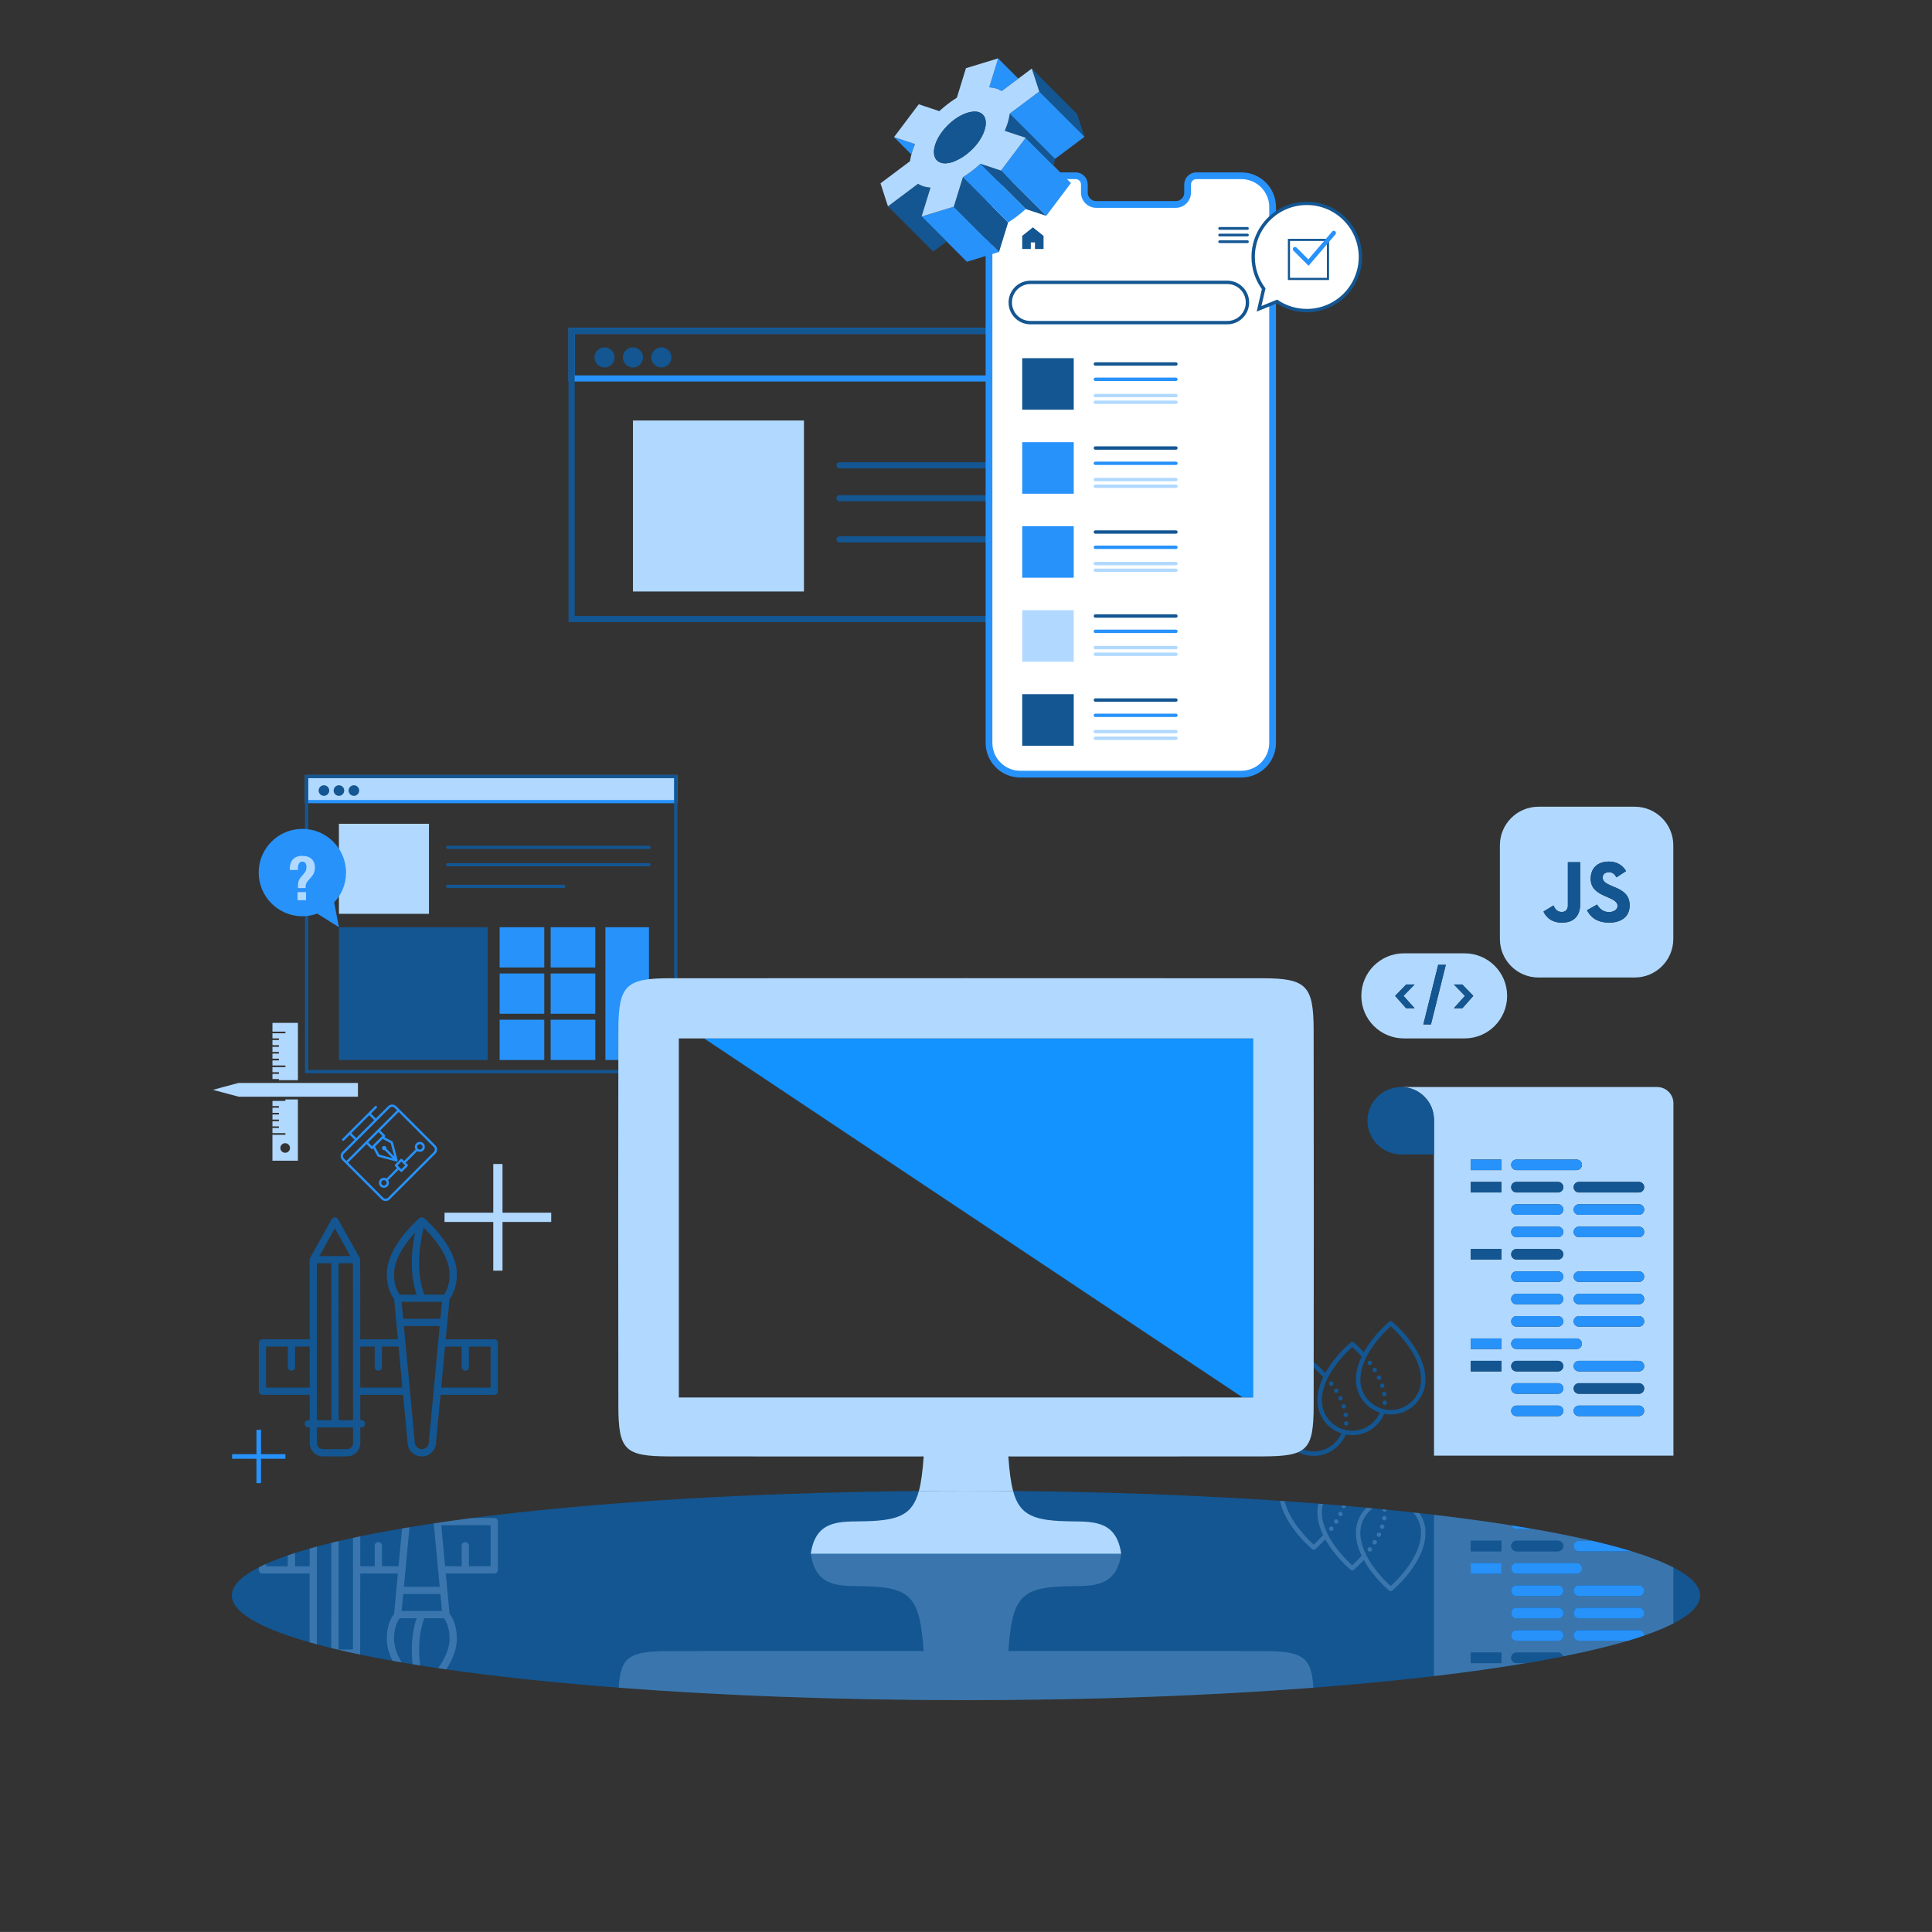 <?xml version="1.0" encoding="utf-8"?>
<!-- Generator: Adobe Illustrator 27.4.1, SVG Export Plug-In . SVG Version: 6.00 Build 0)  -->
<svg version="1.1" id="Work" xmlns="http://www.w3.org/2000/svg" xmlns:xlink="http://www.w3.org/1999/xlink" x="0px" y="0px"
	 viewBox="0 0 150 149.998" style="enable-background:new 0 0 150 149.998;" xml:space="preserve">
<rect x="0" y="0" width="150" height="149.998" fill="#333333" stroke="none"/>
<style type="text/css">
	.st0{fill:#135692;}
	.st1{fill:#B1D9FF;stroke:#2792FA;stroke-width:0.251;stroke-miterlimit:10;}
	.st2{fill:none;stroke:#135692;stroke-width:0.251;stroke-miterlimit:10;}
	.st3{fill:#B1D9FF;}
	.st4{fill:none;stroke:#135692;stroke-width:0.251;stroke-linecap:round;stroke-miterlimit:10;}
	.st5{fill:#2792FA;}
	.st6{fill:none;}
	.st7{fill:#1293FF;}
	.st8{opacity:0.25;}
	.st9{fill:none;stroke:#2792FA;stroke-width:0.476;stroke-miterlimit:10;}
	.st10{fill:none;stroke:#135692;stroke-width:0.476;stroke-miterlimit:10;}
	.st11{fill:none;stroke:#135692;stroke-width:0.476;stroke-linecap:round;stroke-miterlimit:10;}
	.st12{fill:#FFFFFF;stroke:#2792FA;stroke-width:0.524;stroke-miterlimit:10;}
	.st13{fill:none;stroke:#135692;stroke-width:0.21;stroke-linecap:round;stroke-miterlimit:10;}
	.st14{fill:none;stroke:#135692;stroke-width:0.262;stroke-linecap:round;stroke-miterlimit:10;}
	.st15{fill:none;stroke:#2792FA;stroke-width:0.262;stroke-linecap:round;stroke-miterlimit:10;}
	.st16{fill:none;stroke:#B1D9FF;stroke-width:0.262;stroke-linecap:round;stroke-miterlimit:10;}
	.st17{fill:#FFFFFF;stroke:#135692;stroke-width:0.262;stroke-linecap:round;stroke-miterlimit:10;}
	.st18{fill:none;stroke:#135692;stroke-width:0.164;stroke-linecap:round;stroke-miterlimit:10;}
	.st19{fill:none;stroke:#2792FA;stroke-width:0.338;stroke-linecap:round;stroke-miterlimit:10;}
	.st20{opacity:0.25;fill:#B1D9FF;}
</style>
<g>
	<g>
		<path class="st0" d="M104.53,110.347c-0.094-0.009-0.177,0.062-0.184,0.159
			c-0.006,0.094,0.064,0.177,0.159,0.184c0.005,0,0.009,0,0.012,0
			c0.092,0,0.168-0.069,0.172-0.159C104.696,110.434,104.625,110.351,104.53,110.347z
			"/>
	</g>
	<g>
		<path class="st0" d="M104.383,109.353c0.09-0.03,0.138-0.126,0.11-0.216
			c-0.032-0.092-0.129-0.14-0.218-0.11c-0.092,0.03-0.14,0.126-0.11,0.219
			c0.025,0.071,0.092,0.117,0.163,0.117
			C104.346,109.363,104.365,109.36,104.383,109.353z"/>
	</g>
	<g>
		<path class="st0" d="M104.489,110.018c0.007,0,0.016,0,0.023-0.002
			c0.094-0.014,0.161-0.101,0.147-0.195c-0.016-0.094-0.104-0.159-0.198-0.145
			c-0.094,0.014-0.159,0.101-0.145,0.195
			C104.33,109.956,104.403,110.018,104.489,110.018z"/>
	</g>
	<g>
		<path class="st0" d="M104.227,108.491c-0.041-0.085-0.144-0.122-0.23-0.081
			c-0.085,0.044-0.122,0.147-0.081,0.232c0.03,0.06,0.092,0.097,0.157,0.097
			c0.025,0,0.05-0.007,0.076-0.018C104.233,108.68,104.268,108.576,104.227,108.491z"/>
	</g>
	<g>
		<path class="st0" d="M103.891,107.887c-0.05-0.081-0.159-0.106-0.239-0.055
			c-0.08,0.051-0.103,0.159-0.053,0.239h-0.002
			c0.035,0.05,0.09,0.081,0.147,0.081c0.032,0,0.064-0.009,0.092-0.028
			C103.916,108.073,103.942,107.967,103.891,107.887z"/>
	</g>
	<g>
		<path class="st0" d="M103.259,107.287c-0.078,0.055-0.092,0.163-0.034,0.241v-0.002
			c0.032,0.046,0.085,0.069,0.138,0.069c0.034,0,0.071-0.009,0.103-0.034
			c0.076-0.057,0.09-0.166,0.034-0.242
			C103.443,107.243,103.335,107.229,103.259,107.287z"/>
	</g>
	<g>
		<path class="st0" d="M108.083,102.609c-0.064-0.053-0.156-0.053-0.219,0
			c-0.072,0.059-1.233,1.032-1.976,2.379c-0.419-0.454-0.756-0.738-0.794-0.769
			c-0.063-0.053-0.156-0.053-0.219,0c-0.072,0.059-1.232,1.032-1.976,2.379
			c-0.419-0.454-0.756-0.738-0.793-0.769c-0.064-0.053-0.156-0.053-0.219,0
			c-0.106,0.088-2.592,2.169-2.592,4.505c0,1.489,1.212,2.701,2.702,2.701
			c1.119,0,2.076-0.686,2.484-1.658c0.163,0.031,0.332,0.049,0.504,0.049
			c1.119,0,2.076-0.686,2.485-1.658c0.163,0.031,0.332,0.049,0.504,0.049
			c1.489,0,2.701-1.212,2.701-2.702C110.675,104.778,108.189,102.696,108.083,102.609z
			 M101.996,112.689c-1.3,0-2.357-1.057-2.357-2.357c0-1.905,1.878-3.713,2.357-4.144
			c0.145,0.131,0.42,0.391,0.733,0.74c-0.265,0.557-0.445,1.166-0.445,1.794
			c0,1.195,0.782,2.211,1.86,2.565C103.776,112.112,102.954,112.689,101.996,112.689z
			 M104.985,111.08c-1.299,0-2.357-1.057-2.357-2.356c0-1.905,1.878-3.714,2.357-4.143
			c0.145,0.13,0.421,0.39,0.733,0.74c-0.264,0.557-0.445,1.166-0.445,1.794
			c0,1.196,0.782,2.211,1.861,2.566C106.766,110.503,105.943,111.08,104.985,111.08z
			 M107.974,109.471c-1.299,0-2.357-1.057-2.357-2.357
			c0-1.905,1.878-3.714,2.357-4.144c0.479,0.43,2.356,2.236,2.356,4.144
			C110.33,108.413,109.273,109.471,107.974,109.471z"/>
	</g>
	<g>
		<path class="st0" d="M107.217,106.882c-0.002,0-0.002,0-0.002,0
			c-0.041-0.085-0.144-0.122-0.23-0.081c-0.085,0.042-0.122,0.145-0.078,0.232
			h-0.002c0.032,0.06,0.092,0.096,0.157,0.096c0.025,0,0.05-0.007,0.076-0.018
			C107.222,107.07,107.259,106.967,107.217,106.882z"/>
	</g>
	<g>
		<path class="st0" d="M106.245,105.675c-0.076,0.057-0.09,0.165-0.032,0.241
			c0.032,0.046,0.085,0.069,0.136,0.069c0.037,0,0.074-0.012,0.106-0.035
			c0.076-0.057,0.09-0.166,0.032-0.242
			C106.429,105.634,106.321,105.618,106.245,105.675z"/>
	</g>
	<g>
		<path class="st0" d="M106.878,106.277c0.002,0,0.002,0,0.002,0
			c-0.05-0.08-0.159-0.106-0.239-0.055c-0.08,0.051-0.106,0.157-0.055,0.237
			c0.035,0.053,0.09,0.08,0.147,0.08c0.032,0,0.062-0.007,0.092-0.025
			C106.905,106.464,106.928,106.358,106.878,106.277z"/>
	</g>
	<g>
		<path class="st0" d="M107.519,108.737c-0.094-0.007-0.177,0.065-0.184,0.159
			c-0.007,0.094,0.065,0.177,0.159,0.184c0.005,0.002,0.009,0.002,0.014,0.002
			c0.09,0,0.166-0.071,0.172-0.161C107.687,108.827,107.615,108.744,107.519,108.737z"
			/>
	</g>
	<g>
		<path class="st0" d="M107.475,108.409c0.009,0,0.019,0,0.028-0.002
			c0.094-0.014,0.159-0.101,0.145-0.196c-0.016-0.094-0.104-0.159-0.198-0.145
			c-0.094,0.014-0.159,0.101-0.145,0.195
			C107.319,108.347,107.392,108.409,107.475,108.409z"/>
	</g>
	<g>
		<path class="st0" d="M107.372,107.744c0.09-0.03,0.14-0.126,0.11-0.216
			c-0.03-0.092-0.129-0.14-0.218-0.11c-0.092,0.03-0.14,0.126-0.11,0.218
			c0.025,0.071,0.092,0.117,0.163,0.117
			C107.335,107.753,107.353,107.751,107.372,107.744z"/>
	</g>
</g>
<g>
	<g>
		<rect x="23.806" y="60.294" class="st1" width="28.662" height="1.944"/>
		<rect x="23.806" y="60.294" class="st2" width="28.662" height="22.91"/>
		<circle class="st0" cx="25.151" cy="61.378" r="0.411"/>
		<circle class="st0" cx="26.314" cy="61.378" r="0.411"/>
		<circle class="st0" cx="27.477" cy="61.378" r="0.411"/>
		<rect x="26.314" y="63.958" class="st3" width="6.991" height="6.991"/>
		<line class="st4" x1="34.759" y1="65.79" x2="50.386" y2="65.79"/>
		<line class="st4" x1="34.759" y1="67.136" x2="50.386" y2="67.136"/>
		<line class="st4" x1="34.759" y1="68.818" x2="43.769" y2="68.818"/>
	</g>
	<rect x="26.314" y="71.989" class="st0" width="11.556" height="10.309"/>
	<rect x="38.79" y="71.989" class="st5" width="3.467" height="3.127"/>
	<rect x="42.752" y="71.989" class="st5" width="3.467" height="3.127"/>
	<rect x="38.79" y="75.58" class="st5" width="3.467" height="3.127"/>
	<rect x="42.752" y="75.58" class="st5" width="3.467" height="3.127"/>
	<rect x="38.79" y="79.171" class="st5" width="3.467" height="3.127"/>
	<rect x="42.752" y="79.171" class="st5" width="3.467" height="3.127"/>
	<g>
		<path class="st5" d="M25.946,70.062c0.569-0.606,0.92-1.42,0.92-2.317
			c0-1.873-1.518-3.391-3.391-3.391c-1.873,0-3.391,1.518-3.391,3.391
			c0,1.873,1.518,3.391,3.391,3.391c0.406,0,0.794-0.075,1.155-0.206l1.684,1.06
			L25.946,70.062z"/>
		<g>
			<path class="st3" d="M22.5,67.432c0-0.143,0.02-0.275,0.06-0.396
				c0.04-0.121,0.099-0.224,0.177-0.31c0.078-0.086,0.177-0.154,0.296-0.203
				c0.119-0.049,0.257-0.074,0.413-0.074c0.337,0,0.589,0.084,0.756,0.25
				c0.167,0.167,0.25,0.391,0.25,0.671c0,0.134-0.021,0.258-0.064,0.372
				c-0.043,0.115-0.122,0.239-0.236,0.372l-0.191,0.215
				c-0.083,0.092-0.142,0.177-0.179,0.253c-0.037,0.076-0.055,0.175-0.055,0.296
				v0.072h-0.592V68.763c0-0.159,0.022-0.293,0.067-0.403
				c0.045-0.11,0.121-0.225,0.229-0.346l0.181-0.205
				c0.067-0.073,0.114-0.152,0.141-0.236c0.027-0.084,0.041-0.174,0.041-0.27
				c0-0.121-0.027-0.219-0.081-0.293c-0.054-0.075-0.135-0.112-0.243-0.112
				c-0.121,0-0.208,0.049-0.26,0.146c-0.052,0.097-0.079,0.224-0.079,0.379v0.119
				h-0.63V67.432z M23.76,69.894h-0.659v-0.63h0.659V69.894z"/>
		</g>
	</g>
	<rect x="47.003" y="71.989" class="st5" width="3.383" height="10.309"/>
</g>
<ellipse class="st0" cx="75" cy="123.871" rx="57" ry="8.127"/>
<g>
	<g>
		<polygon class="st6" points="52.704,80.623 52.704,108.499 74.267,108.499 75.733,108.499 
			96.48,108.499 54.666,80.623 		"/>
		<polygon class="st7" points="74.267,80.623 54.666,80.623 96.48,108.499 97.296,108.499 
			97.296,80.623 75.733,80.623 		"/>
		<path class="st3" d="M78.659,115.763c-0.184-0.685-0.292-1.559-0.372-2.685
			c6.578,0,13.143,0.006,19.708-0.003c3.5-0.005,3.991-0.471,3.997-3.934
			c0.016-9.719,0.015-19.437-0.001-29.156c-0.006-3.45-0.553-4.03-3.95-4.033
			c-7.436-0.008-38.645-0.008-46.081,0c-3.396,0.004-3.944,0.584-3.95,4.033
			c-0.017,9.719-0.017,19.437-0.001,29.156c0.006,3.463,0.497,3.929,3.997,3.934
			c6.565,0.009,13.13,0.003,19.708,0.003c-0.08,1.125-0.188,2-0.372,2.685
			C72.552,115.752,73.77,115.744,75,115.744S77.448,115.752,78.659,115.763z
			 M52.704,108.499V80.623h1.961h19.601h1.466h21.563v27.876h-0.816H75.733h-1.466
			H52.704z"/>
		<path class="st3" d="M78.659,115.763L78.659,115.763C77.448,115.752,76.23,115.744,75,115.744
			C76.23,115.744,77.448,115.752,78.659,115.763z"/>
		<path class="st3" d="M75,115.744c-1.23,0-2.448,0.008-3.659,0.018l0,0
			C72.552,115.752,73.77,115.744,75,115.744z"/>
		<path class="st3" d="M66.74,118.118c-1.749,0.015-3.435,0.021-3.79,2.516h24.099
			c-0.355-2.494-2.041-2.501-3.79-2.516c-2.939-0.025-4.081-0.415-4.601-2.355
			C77.448,115.752,76.23,115.744,75,115.744s-2.448,0.008-3.659,0.018
			C70.821,117.702,69.679,118.092,66.74,118.118z"/>
	</g>
	<g class="st8">
		<path class="st3" d="M79.34,131.972c-0.335,0.004-0.668,0.008-1.005,0.011
			C78.672,131.98,79.005,131.975,79.34,131.972z"/>
		<path class="st3" d="M60.93,131.748c-0.022-0.001-0.045-0.001-0.067-0.002
			C60.885,131.746,60.908,131.747,60.93,131.748z"/>
		<path class="st3" d="M57.68,131.614c-0.199-0.009-0.393-0.019-0.591-0.029
			C57.287,131.595,57.482,131.605,57.68,131.614z"/>
		<path class="st3" d="M64.939,131.869c-0.314-0.008-0.629-0.015-0.941-0.024
			C64.31,131.854,64.626,131.861,64.939,131.869z"/>
		<path class="st3" d="M71.664,131.983c-0.337-0.003-0.67-0.007-1.005-0.011
			C70.995,131.975,71.328,131.98,71.664,131.983z"/>
		<path class="st3" d="M68.328,131.94c-0.363-0.006-0.724-0.013-1.085-0.02
			C67.604,131.928,67.965,131.934,68.328,131.94z"/>
		<path class="st3" d="M92.911,131.586c-0.198,0.009-0.393,0.019-0.591,0.029
			C92.518,131.605,92.713,131.595,92.911,131.586z"/>
		<polygon class="st3" points="48.038,131.032 48.042,131.032 48.038,131.032 		"/>
		<path class="st3" d="M99.127,131.234c-0.215,0.014-0.432,0.028-0.648,0.042
			C98.695,131.262,98.912,131.248,99.127,131.234z"/>
		<path class="st3" d="M82.757,131.921c-0.361,0.007-0.722,0.014-1.085,0.02
			C82.035,131.934,82.396,131.928,82.757,131.921z"/>
		<path class="st3" d="M89.137,131.745c-0.022,0.001-0.045,0.001-0.067,0.002
			C89.092,131.747,89.115,131.746,89.137,131.745z"/>
		<polygon class="st3" points="101.962,131.032 101.962,131.032 101.958,131.032 		"/>
		<path class="st3" d="M51.521,131.276c-0.216-0.014-0.434-0.027-0.648-0.042
			C51.088,131.248,51.305,131.262,51.521,131.276z"/>
		<path class="st3" d="M96.15,131.417c-0.254,0.015-0.508,0.029-0.765,0.043
			C95.641,131.446,95.895,131.432,96.15,131.417z"/>
		<path class="st3" d="M86.002,131.845c-0.312,0.009-0.627,0.016-0.941,0.024
			C85.374,131.861,85.69,131.854,86.002,131.845z"/>
		<path class="st3" d="M54.615,131.46c-0.256-0.014-0.51-0.029-0.765-0.043
			C54.105,131.432,54.359,131.446,54.615,131.46z"/>
		<path class="st3" d="M97.995,128.191c-6.565-0.009-13.13-0.003-19.708-0.003
			c0.307-4.312,0.995-5.005,4.973-5.04c1.749-0.015,3.435-0.021,3.79-2.516
			H62.95c0.355,2.494,2.041,2.501,3.79,2.516
			c3.977,0.034,4.666,0.727,4.973,5.04c-6.578,0-13.143-0.006-19.708,0.003
			c-3.087,0.004-3.83,0.378-3.967,2.841c0.001,0,0.003,0,0.004,0
			c0.927,0.071,1.874,0.138,2.831,0.202c0.215,0.014,0.432,0.028,0.648,0.042
			c0.768,0.05,1.544,0.097,2.329,0.142c0.254,0.015,0.508,0.029,0.765,0.043
			c0.816,0.045,1.641,0.086,2.474,0.126c0.198,0.009,0.393,0.019,0.591,0.029
			c1.049,0.048,2.109,0.092,3.183,0.131c0.022,0.001,0.045,0.001,0.067,0.002
			c1.011,0.037,2.036,0.069,3.068,0.097c0.312,0.009,0.627,0.016,0.941,0.024
			c0.763,0.019,1.531,0.037,2.304,0.052c0.361,0.007,0.722,0.014,1.085,0.02
			c0.772,0.013,1.55,0.023,2.332,0.031c0.335,0.004,0.668,0.008,1.005,0.011
			c1.104,0.009,2.215,0.015,3.336,0.015s2.231-0.006,3.336-0.015
			c0.337-0.003,0.67-0.007,1.005-0.011c0.781-0.008,1.559-0.019,2.332-0.031
			c0.363-0.006,0.724-0.013,1.085-0.02c0.773-0.015,1.541-0.032,2.304-0.052
			c0.314-0.008,0.629-0.015,0.941-0.024c1.032-0.029,2.057-0.061,3.068-0.097
			c0.022-0.001,0.045-0.001,0.067-0.002c1.074-0.039,2.134-0.083,3.183-0.131
			c0.199-0.009,0.393-0.019,0.591-0.029c0.833-0.039,1.659-0.081,2.474-0.126
			c0.256-0.014,0.51-0.029,0.765-0.043c0.785-0.045,1.561-0.092,2.329-0.142
			c0.216-0.014,0.434-0.027,0.648-0.042c0.957-0.064,1.904-0.131,2.831-0.202
			c0.001-0,0.003-0,0.004-0
			C101.826,128.569,101.082,128.195,97.995,128.191z"/>
	</g>
</g>
<polygon class="st3" points="39.014,90.373 38.297,90.373 38.297,94.155 34.514,94.155 
	34.514,94.872 38.297,94.872 38.297,98.655 39.014,98.655 39.014,94.872 
	42.796,94.872 42.796,94.155 39.014,94.155 "/>
<polygon class="st5" points="20.269,111.009 19.91,111.009 19.91,112.9 18.019,112.9 
	18.019,113.259 19.91,113.259 19.91,115.15 20.269,115.15 20.269,113.259 
	22.16,113.259 22.16,112.9 20.269,112.9 "/>
<g>
	<polygon class="st3" points="17.368,84.388 16.53,84.613 17.368,84.837 18.525,85.147 
		27.79,85.148 27.79,84.791 27.79,84.435 27.79,84.078 18.525,84.079 	"/>
	<path class="st3" d="M22.16,85.478h-1.006l0,0.397l0.503,0l-0,0.128
		l-0.503,0l0,0.397l0.503-0.001v0.129l-0.503-0v0.397h0.504
		l-0,0.128l-0.504-0l0,0.397l0.503,0l0,0.128h-0.504v0.397
		l1.006-0.001l0,0.128l-1.007,0l0,2.013l1.006,0.001l0.971-0
		l-0-4.757l-0.971,0V85.478z M22.516,89.129
		c0,0.201-0.158,0.364-0.356,0.373c-0.225,0.002-0.392-0.166-0.392-0.372
		c-0-0.207,0.168-0.374,0.374-0.374
		C22.358,88.766,22.517,88.929,22.516,89.129z"/>
	<polygon class="st3" points="21.657,83.865 23.132,83.865 23.131,79.418 22.16,79.418 
		21.153,79.418 21.153,80.096 22.16,80.096 22.16,80.225 21.153,80.225 
		21.153,80.622 21.657,80.622 21.656,80.75 21.153,80.75 21.154,81.147 
		21.657,81.147 21.656,81.275 21.153,81.275 21.154,81.672 21.656,81.672 
		21.657,81.801 21.153,81.801 21.153,82.198 21.656,82.197 21.656,82.326 
		21.153,82.326 21.154,82.723 22.16,82.723 22.16,82.851 21.153,82.851 
		21.153,83.249 21.656,83.248 21.657,83.377 21.153,83.376 21.154,83.774 
		21.657,83.774 	"/>
</g>
<g>
	<path class="st0" d="M38.374,103.983h-3.766l0.292-3.119
		c0.367-0.486,0.568-1.142,0.568-1.945c0-2.176-2.433-4.252-2.537-4.34
		c-0.105-0.088-0.258-0.088-0.363,0c-0.104,0.088-2.537,2.163-2.537,4.34
		c0,0.798,0.201,1.449,0.567,1.932l0.294,3.132h-2.923l-0.005-6.185
		c0-0.048-0.012-0.096-0.036-0.137l-1.684-3.003
		c-0.05-0.089-0.144-0.144-0.245-0.144h-0c-0.102,0-0.195,0.055-0.245,0.144
		l-1.68,3.005c-0.023,0.042-0.036,0.089-0.036,0.137l0.005,6.183h-3.666
		c-0.155,0-0.281,0.126-0.281,0.281v3.75c0,0.155,0.126,0.281,0.281,0.281h3.669
		l0.001,1.968h-0.109c-0.155,0-0.281,0.126-0.281,0.281
		c0,0.155,0.126,0.281,0.281,0.281h0.109l0.001,1.22
		c0.001,0.568,0.463,1.03,1.031,1.03c0,0,0,0,0,0l1.864-0.001
		c0.275-0,0.534-0.108,0.729-0.302c0.195-0.195,0.302-0.454,0.302-0.73
		l-0.001-1.217h0.09c0.155,0,0.281-0.126,0.281-0.281
		c0-0.156-0.126-0.281-0.281-0.281h-0.09l-0.002-1.968h3.325l0.354,3.779
		c0.054,0.571,0.526,1.001,1.1,1.001s1.046-0.431,1.1-1.001l0.354-3.779
		h4.17c0.155,0,0.281-0.126,0.281-0.281v-3.75
		C38.655,104.11,38.529,103.983,38.374,103.983z M20.657,107.733v-3.187h1.687v1.594
		c0,0.155,0.126,0.281,0.281,0.281c0.155,0,0.281-0.126,0.281-0.281v-1.594h1.136
		l0.002,3.187H20.657z M27.41,110.263h-1.119l-0.008-12.181h1.118L27.41,110.263z
		 M25.999,95.371l1.204,2.148h-2.405L25.999,95.371z M24.6,98.082h1.121
		l0.008,12.181h-1.12L24.6,98.082z M27.274,112.375
		c-0.089,0.089-0.206,0.137-0.331,0.137l-1.864,0.001c0,0,0,0-0,0
		c-0.258,0-0.469-0.21-0.469-0.468l-0.001-1.219h2.801l0.001,1.218
		C27.411,112.168,27.363,112.286,27.274,112.375z M32.896,95.315
		c0.643,0.627,2.009,2.133,2.009,3.605c0,0.736-0.177,1.243-0.44,1.594h-1.522
		C32.207,98.574,32.657,96.255,32.896,95.315z M30.593,98.92
		c0-1.223,0.944-2.469,1.632-3.216c-0.239,1.139-0.471,3.065,0.122,4.81h-1.312
		C30.772,100.164,30.593,99.657,30.593,98.92z M27.97,107.733l-0.002-3.187h1.125
		v1.594c0,0.155,0.126,0.281,0.281,0.281c0.155,0,0.281-0.126,0.281-0.281v-1.594
		h1.288l0.299,3.187H27.97z M33.289,112.021
		c-0.026,0.281-0.258,0.492-0.54,0.492c-0.282,0-0.514-0.211-0.54-0.491
		l-0.85-9.07h2.78L33.289,112.021z M34.193,102.389h-2.886l-0.123-1.313h3.132
		L34.193,102.389z M38.093,107.733h-3.837l0.299-3.187h1.288v1.594
		c0,0.155,0.126,0.281,0.281,0.281s0.281-0.126,0.281-0.281v-1.594h1.687V107.733z
		"/>
</g>
<g class="st8">
	<polygon class="st3" points="22.344,120.757 22.344,120.757 22.345,120.756 	"/>
	<polygon class="st3" points="22.906,120.573 22.904,120.574 22.906,120.573 	"/>
	<path class="st3" d="M20.657,121.605v-0.19c-0.202,0.091-0.383,0.183-0.562,0.275v0.197
		c0,0.155,0.126,0.281,0.281,0.281h3.666l-0.004,5.343
		c0.185,0.052,0.37,0.105,0.562,0.157l0.006-7.593
		c-0.192,0.052-0.378,0.104-0.563,0.157l-0.001,1.375H22.906v-1.032
		c-0.001,0-0.001,0-0.002,0.001c-0.19,0.061-0.381,0.121-0.56,0.183
		c-0,0-0,0-0.001,0v0.849H20.657z"/>
	<polygon class="st3" points="27.407,119.4 27.407,119.4 27.408,119.4 	"/>
	<polygon class="st3" points="25.72,127.953 25.723,127.954 25.72,127.953 	"/>
	<path class="st3" d="M35.077,118.073c0.524-0.073,1.051-0.146,1.595-0.217
		C36.128,117.926,35.598,117.999,35.077,118.073z"/>
	<polygon class="st3" points="33.678,118.277 33.678,118.277 33.679,118.276 	"/>
	<polygon class="st3" points="30.477,128.942 30.479,128.943 30.477,128.942 	"/>
	<path class="st3" d="M34.023,129.517c0.209,0.031,0.409,0.063,0.622,0.093l0,0
		C34.432,129.579,34.231,129.548,34.023,129.517L34.023,129.517z"/>
	<path class="st3" d="M27.013,128.254c-0.097-0.022-0.196-0.043-0.292-0.065
		C26.817,128.211,26.916,128.233,27.013,128.254z"/>
	<polygon class="st3" points="27.936,128.455 27.936,128.455 27.935,128.455 	"/>
	<path class="st3" d="M31.793,118.574c-0.191,0.032-0.386,0.062-0.574,0.094l0,0
		C31.406,118.636,31.602,118.605,31.793,118.574L31.793,118.574z"/>
	<path class="st3" d="M34.9,125.286l-0.292-3.119h3.766c0.155,0,0.281-0.126,0.281-0.281
		v-3.75c0-0.155-0.126-0.281-0.281-0.281h-1.701
		c-0,0-0.001,0-0.001,0c-0.544,0.07-1.071,0.143-1.595,0.217
		c-0.473,0.067-0.939,0.135-1.398,0.204c-0,0-0.001,0-0.001,0
		l0.461,4.923h-2.78l0.434-4.625c-0.191,0.032-0.386,0.062-0.574,0.094
		l-0.275,2.937h-1.288v-1.594c0-0.155-0.126-0.281-0.281-0.281
		s-0.281,0.126-0.281,0.281v1.594h-1.125l0.002-2.325
		c-0.191,0.04-0.376,0.08-0.562,0.12c-0,0-0,0-0.001,0
		l-0.006,8.669h-1.118l0.006-8.42c-0.195,0.046-0.374,0.092-0.563,0.139
		l-0.006,8.166c0.001,0,0.002,0,0.003,0.001
		c0.324,0.079,0.658,0.158,0.998,0.236c0.096,0.022,0.195,0.043,0.292,0.065
		c0.302,0.067,0.605,0.135,0.922,0.201c0,0,0.001,0,0.001,0
		c0.013-0.033,0.027-0.067,0.027-0.103l0.005-6.185h2.923l-0.294,3.132
		c-0.366,0.483-0.567,1.133-0.567,1.932c0,0.591,0.182,1.173,0.446,1.712
		c0.001,0,0.002,0,0.002,0c0.234,0.042,0.464,0.084,0.703,0.125
		c-0.337-0.571-0.59-1.207-0.59-1.837c0-0.737,0.178-1.244,0.442-1.594h1.313
		c-0.412,1.213-0.423,2.508-0.313,3.571c0.194,0.032,0.382,0.064,0.579,0.095
		c-0.127-1.082-0.133-2.448,0.33-3.666h1.522
		c0.263,0.351,0.44,0.858,0.44,1.594c0,0.803-0.409,1.611-0.883,2.286
		c0.209,0.031,0.409,0.063,0.622,0.093c0.455-0.705,0.824-1.533,0.824-2.379
		C35.468,126.428,35.267,125.772,34.9,125.286z M31.183,125.075l0.123-1.313h2.886
		l0.123,1.313H31.183z M34.256,118.418h3.837v3.187h-1.687v-1.594
		c0-0.155-0.126-0.281-0.281-0.281s-0.281,0.126-0.281,0.281v1.594h-1.288
		L34.256,118.418z"/>
</g>
<g>
	<g>
		<g>
			<rect x="44.379" y="25.691" class="st9" width="54.427" height="3.692"/>
			<rect x="44.379" y="25.691" class="st10" width="54.427" height="22.369"/>
			<circle class="st0" cx="46.934" cy="27.75" r="0.781"/>
			<circle class="st0" cx="49.142" cy="27.75" r="0.781"/>
			<circle class="st0" cx="51.35" cy="27.75" r="0.781"/>
			<rect x="49.142" y="32.648" class="st3" width="13.276" height="13.276"/>
			<line class="st11" x1="65.179" y1="36.127" x2="94.854" y2="36.127"/>
			<line class="st11" x1="65.179" y1="38.683" x2="94.854" y2="38.683"/>
			<line class="st11" x1="65.179" y1="41.877" x2="82.289" y2="41.877"/>
		</g>
		<g>
			<path class="st12" d="M96.377,13.646h-3.498c-0.372,0-0.674,0.302-0.674,0.674v0.639
				c0,0.505-0.409,0.914-0.914,0.914h-6.187c-0.505,0-0.914-0.409-0.914-0.914V14.32
				c0-0.372-0.302-0.674-0.674-0.674h-4.301c-1.342,0-2.429,1.088-2.429,2.429
				v41.6c0,1.342,1.088,2.429,2.429,2.429h17.161
				c1.342,0,2.429-1.088,2.429-2.429V16.076
				C98.806,14.734,97.718,13.646,96.377,13.646z"/>
			<polygon class="st0" points="80.192,17.651 79.364,18.313 79.364,19.331 80.032,19.331 
				80.032,18.822 80.354,18.822 80.354,19.331 81.021,19.331 81.021,18.313 			"/>
			<line class="st13" x1="94.693" y1="17.734" x2="96.851" y2="17.734"/>
			<line class="st13" x1="94.693" y1="18.249" x2="96.851" y2="18.249"/>
			<line class="st13" x1="94.693" y1="18.765" x2="96.851" y2="18.765"/>
			<path class="st14" d="M95.287,25.05H80.001c-0.864,0-1.564-0.7-1.564-1.564l0,0
				c0-0.864,0.7-1.564,1.564-1.564h15.287c0.864,0,1.564,0.7,1.564,1.564l0,0
				C96.851,24.35,96.151,25.05,95.287,25.05z"/>
			<rect x="79.364" y="27.809" class="st0" width="4.001" height="4.001"/>
			<line class="st14" x1="85.045" y1="28.261" x2="91.297" y2="28.261"/>
			<line class="st15" x1="85.045" y1="29.449" x2="91.297" y2="29.449"/>
			<line class="st16" x1="85.045" y1="30.711" x2="91.297" y2="30.711"/>
			<line class="st16" x1="85.045" y1="31.229" x2="91.297" y2="31.229"/>
			<rect x="79.364" y="34.331" class="st5" width="4.001" height="4.001"/>
			<line class="st14" x1="85.045" y1="34.784" x2="91.297" y2="34.784"/>
			<line class="st15" x1="85.045" y1="35.971" x2="91.297" y2="35.971"/>
			<line class="st16" x1="85.045" y1="37.234" x2="91.297" y2="37.234"/>
			<line class="st16" x1="85.045" y1="37.752" x2="91.297" y2="37.752"/>
			<rect x="79.364" y="40.853" class="st5" width="4.001" height="4.001"/>
			<line class="st14" x1="85.045" y1="41.306" x2="91.297" y2="41.306"/>
			<line class="st15" x1="85.045" y1="42.493" x2="91.297" y2="42.493"/>
			<line class="st16" x1="85.045" y1="43.756" x2="91.297" y2="43.756"/>
			<line class="st16" x1="85.045" y1="44.274" x2="91.297" y2="44.274"/>
			<rect x="79.364" y="47.376" class="st3" width="4.001" height="4.001"/>
			<line class="st14" x1="85.045" y1="47.829" x2="91.297" y2="47.829"/>
			<line class="st15" x1="85.045" y1="49.016" x2="91.297" y2="49.016"/>
			<line class="st16" x1="85.045" y1="50.278" x2="91.297" y2="50.278"/>
			<line class="st16" x1="85.045" y1="50.796" x2="91.297" y2="50.796"/>
			<rect x="79.364" y="53.898" class="st0" width="4.001" height="4.001"/>
			<line class="st14" x1="85.045" y1="54.351" x2="91.297" y2="54.351"/>
			<line class="st15" x1="85.045" y1="55.538" x2="91.297" y2="55.538"/>
			<line class="st16" x1="85.045" y1="56.801" x2="91.297" y2="56.801"/>
			<line class="st16" x1="85.045" y1="57.319" x2="91.297" y2="57.319"/>
			<path class="st17" d="M101.459,15.788c-2.299,0-4.163,1.864-4.163,4.163
				c0,0.925,0.305,1.777,0.816,2.468l-0.36,1.559l1.39-0.568
				c0.662,0.444,1.459,0.704,2.317,0.704c2.299,0,4.163-1.864,4.163-4.163
				C105.621,17.652,103.758,15.788,101.459,15.788z"/>
			<rect x="100.073" y="18.625" class="st18" width="3.031" height="3.031"/>
			<polyline class="st19" points="103.556,18.088 101.589,20.388 100.541,19.34 			"/>
		</g>
	</g>
	<g>
		<path class="st5" d="M71.041,11.184l-1.629-0.54l1.349,1.35
			c0.05-0.194,0.11-0.391,0.193-0.594L71.041,11.184z"/>
		<path class="st5" d="M76.975,6.8c0.256,0.029,0.47,0.094,0.665,0.202l0.131,0.072
			l1.293-0.969l-1.571-1.571l-0.693,2.247L76.975,6.8z"/>
		<polygon class="st5" points="77.717,13.246 81.23,16.759 83.147,14.212 81.799,12.863 
			79.634,10.698 		"/>
		<path class="st0" d="M78.36,9.031c-0.049,0.291-0.14,0.599-0.267,0.913l-0.086,0.215
			l0.078,0.026l1.549,0.514l2.164,2.165c0.028-0.107,0.057-0.215,0.075-0.319
			l0.036-0.206l-3.431-3.431L78.396,8.825L78.36,9.031z"/>
		<polygon class="st5" points="72.75,16.445 71.554,16.81 72.228,17.483 73.497,18.752 
			75.067,20.323 76.263,19.958 77.565,19.561 74.091,16.087 74.052,16.048 		"/>
		<polygon class="st0" points="80.687,7.108 82.931,9.353 84.2,10.622 83.62,8.837 
			80.107,5.324 		"/>
		<polygon class="st5" points="80.334,7.373 78.396,8.825 78.479,8.907 81.91,12.338 
			84.2,10.622 82.931,9.353 80.687,7.108 		"/>
		<path class="st0" d="M72.073,14.543c-0.255-0.028-0.47-0.094-0.666-0.201l-0.132-0.072
			l-2.334,1.75l3.513,3.513l1.042-0.782l-1.269-1.269l-0.674-0.674l0.692-2.246
			L72.073,14.543z"/>
		<polygon class="st0" points="76.121,12.716 79.634,16.23 81.23,16.759 77.717,13.246 		"/>
		<polygon class="st0" points="74.477,14.672 74.052,16.048 74.091,16.087 77.565,19.561 
			78.272,17.27 74.759,13.756 		"/>
		<path class="st5" d="M75.91,12.901c-0.3,0.263-0.615,0.503-0.934,0.714l-0.217,0.142
			l3.514,3.513l0.217-0.142c0.319-0.21,0.633-0.45,0.934-0.713l0.211-0.184
			l-3.513-3.514L75.91,12.901z"/>
		<path class="st3" d="M79.065,6.104l-1.293,0.969l-0.131-0.072
			c-0.195-0.108-0.41-0.173-0.665-0.202l-0.174-0.02l0.693-2.247l-1.196,0.365
			l-1.303,0.397l-0.706,2.29l-0.218,0.144c-0.318,0.209-0.633,0.449-0.932,0.713
			L72.926,8.628l-1.595-0.531l-1.918,2.547l1.629,0.54l-0.087,0.215
			c-0.082,0.203-0.142,0.4-0.193,0.594c-0.028,0.108-0.057,0.215-0.075,0.32
			l-0.036,0.205l-2.29,1.716l0.58,1.785l2.334-1.75l0.132,0.072
			c0.197,0.107,0.411,0.173,0.666,0.201l0.173,0.021l-0.692,2.246l1.196-0.365
			l1.302-0.397l0.425-1.376l0.282-0.916l0.217-0.142
			c0.319-0.211,0.634-0.45,0.934-0.714l0.211-0.185l1.596,0.53l1.918-2.548
			l-1.549-0.514l-0.078-0.026l0.086-0.215c0.127-0.313,0.218-0.621,0.267-0.913
			l0.036-0.206l1.937-1.452l0.354-0.265L80.107,5.324L79.065,6.104z M74.186,12.484
			c-0.084,0.035-0.17,0.08-0.252,0.105c-0.327,0.1-0.635,0.127-0.884,0.045
			c-0.757-0.249-0.712-1.329,0.102-2.414c0.545-0.725,1.295-1.262,1.96-1.466
			c0.327-0.1,0.635-0.127,0.884-0.045c0.758,0.25,0.712,1.328-0.102,2.413
			c-0.179,0.238-0.384,0.447-0.597,0.639
			C74.942,12.083,74.56,12.328,74.186,12.484z"/>
		<path class="st0" d="M75.997,8.71c-0.249-0.082-0.557-0.055-0.884,0.045
			c-0.665,0.204-1.415,0.741-1.96,1.466c-0.814,1.085-0.859,2.164-0.102,2.414
			c0.249,0.082,0.558,0.055,0.884-0.045c0.082-0.025,0.168-0.07,0.252-0.105
			c0.374-0.156,0.756-0.401,1.111-0.722c0.213-0.192,0.418-0.401,0.597-0.639
			C76.709,10.038,76.755,8.96,75.997,8.71z"/>
	</g>
</g>
<g>
	<path class="st3" d="M113.71,74.016h-4.714c-1.824,0-3.303,1.479-3.303,3.303
		c0,1.824,1.479,3.303,3.303,3.303h4.714c1.824,0,3.303-1.479,3.303-3.303
		C117.014,75.495,115.535,74.016,113.71,74.016z M109.83,78.277h-0.663l-0.849-0.957
		l0.862-0.886h0.65l-0.862,0.886L109.83,78.277z M111.098,79.537h-0.591
		l1.154-4.63h0.591L111.098,79.537z M113.54,78.277h-0.663l0.862-0.957
		l-0.862-0.886h0.65l0.862,0.886L113.54,78.277z"/>
	<polygon class="st0" points="109.18,76.433 108.318,77.319 109.167,78.277 109.83,78.277 
		108.968,77.319 109.83,76.433 	"/>
	<polygon class="st0" points="112.877,76.433 113.739,77.319 112.877,78.277 113.54,78.277 
		114.389,77.319 113.527,76.433 	"/>
	<polygon class="st0" points="110.507,79.537 111.098,79.537 112.252,74.908 111.661,74.908 	"/>
</g>
<g>
	<path class="st3" d="M126.92,62.634h-7.474c-1.654,0-2.995,1.341-2.995,2.995v7.269
		c0,1.654,1.341,2.995,2.995,2.995h7.474c1.654,0,2.995-1.341,2.995-2.995v-7.269
		C129.915,63.975,128.574,62.634,126.92,62.634z M122.685,70.214
		c0,0.668-0.299,1.423-1.42,1.423c-1.12,0-1.427-0.866-1.427-0.866l0.775-0.472
		c0.17,0.381,0.342,0.502,0.649,0.502c0.491,0,0.466-0.494,0.466-0.494v-3.366
		h0.957V70.214z M125,71.637c-1.092,0-1.52-0.478-1.788-0.966l0.78-0.442
		c0.338,0.569,0.766,0.582,0.955,0.582s0.638-0.096,0.638-0.482
		c0-0.798-2.086-0.602-2.086-2.106c0-0.735,0.45-1.331,1.422-1.331
		c0.972,0,1.325,0.741,1.325,0.741l-0.744,0.484
		c-0.145-0.254-0.315-0.397-0.562-0.397c-0.161,0-0.507,0.035-0.507,0.412
		c0,0.852,2.093,0.55,2.093,2.16C126.527,71.674,125,71.637,125,71.637z"/>
	<path class="st0" d="M121.728,70.307c0,0,0.025,0.494-0.466,0.494
		c-0.307,0-0.479-0.121-0.649-0.502l-0.775,0.472c0,0,0.307,0.866,1.427,0.866
		c1.12,0,1.42-0.755,1.42-1.423v-3.274h-0.957V70.307z"/>
	<path class="st0" d="M124.434,68.132c0-0.377,0.346-0.412,0.507-0.412
		c0.246,0,0.416,0.143,0.562,0.397l0.744-0.484c0,0-0.352-0.741-1.325-0.741
		c-0.972,0-1.422,0.596-1.422,1.331c0,1.504,2.086,1.308,2.086,2.106
		c0,0.386-0.449,0.482-0.638,0.482s-0.616-0.012-0.955-0.582l-0.78,0.442
		c0.268,0.488,0.695,0.966,1.788,0.966c0,0,1.527,0.036,1.527-1.346
		C126.527,68.682,124.434,68.984,124.434,68.132z"/>
</g>
<g>
	<path class="st3" d="M128.662,84.397h-10.165h-7.161h-2.55
		c1.408,0,2.55,1.142,2.55,2.55v2.679v23.391h18.588v-27.359
		C129.923,84.962,129.359,84.397,128.662,84.397z M117.738,90.025h4.672
		c0.227,0,0.411,0.184,0.411,0.411c0,0.227-0.184,0.411-0.411,0.411h-4.672
		c-0.227,0-0.411-0.184-0.411-0.411C117.327,90.208,117.511,90.025,117.738,90.025z
		 M117.738,91.761h3.227c0.227,0,0.411,0.184,0.411,0.411
		c0,0.227-0.184,0.41-0.41,0.41h-3.228c-0.227,0-0.41-0.184-0.41-0.41
		C117.327,91.945,117.511,91.761,117.738,91.761z M117.738,93.498h3.227
		c0.227,0,0.411,0.184,0.411,0.411c0,0.227-0.184,0.41-0.41,0.41h-3.228
		c-0.227,0-0.41-0.184-0.41-0.41C117.327,93.682,117.511,93.498,117.738,93.498z
		 M117.738,95.235h3.227c0.227,0,0.411,0.184,0.411,0.411
		c0,0.227-0.184,0.41-0.41,0.41h-3.228c-0.227,0-0.41-0.184-0.41-0.41
		C117.327,95.419,117.511,95.235,117.738,95.235z M117.738,96.971h3.227
		c0.227,0,0.411,0.184,0.411,0.411c0,0.227-0.184,0.41-0.41,0.41h-3.228
		c-0.227,0-0.41-0.184-0.41-0.41C117.327,97.155,117.511,96.971,117.738,96.971z
		 M117.738,98.708h3.227c0.227,0,0.411,0.184,0.411,0.411
		c0,0.227-0.184,0.41-0.41,0.41h-3.228c-0.227,0-0.41-0.184-0.41-0.41
		C117.327,98.892,117.511,98.708,117.738,98.708z M117.738,100.444h3.227
		c0.227,0,0.411,0.184,0.411,0.411c0,0.227-0.184,0.41-0.41,0.41h-3.228
		c-0.227,0-0.41-0.184-0.41-0.41C117.327,100.628,117.511,100.444,117.738,100.444z
		 M117.738,102.181h3.227c0.227,0,0.411,0.184,0.411,0.411
		c0,0.227-0.184,0.41-0.41,0.41h-3.228c-0.227,0-0.41-0.184-0.41-0.41
		C117.327,102.365,117.511,102.181,117.738,102.181z M117.738,103.918h4.671
		c0.227,0,0.411,0.184,0.411,0.411c0,0.227-0.184,0.41-0.41,0.41h-4.672
		c-0.227,0-0.41-0.184-0.41-0.41C117.327,104.102,117.511,103.918,117.738,103.918z
		 M116.569,106.476h-2.383v-0.821h2.383V106.476z M116.569,104.739h-2.383v-0.821h2.383
		V104.739z M116.569,97.792h-2.383V96.971h2.383V97.792z M116.569,92.583h-2.383v-0.821
		h2.383V92.583z M116.569,90.846h-2.383v-0.821h2.383V90.846z M120.966,109.949h-3.228
		c-0.227,0-0.41-0.184-0.41-0.41c0-0.227,0.184-0.411,0.411-0.411h3.227
		c0.227,0,0.411,0.184,0.411,0.411C121.376,109.765,121.192,109.949,120.966,109.949z
		 M120.966,108.212h-3.228c-0.227,0-0.41-0.184-0.41-0.41
		c0-0.227,0.184-0.411,0.411-0.411h3.227c0.227,0,0.411,0.184,0.411,0.411
		C121.376,108.029,121.192,108.212,120.966,108.212z M120.966,106.476h-3.228
		c-0.227,0-0.41-0.184-0.41-0.41c0-0.227,0.184-0.411,0.411-0.411h3.227
		c0.227,0,0.411,0.184,0.411,0.411C121.376,106.292,121.192,106.476,120.966,106.476z
		 M127.246,109.949h-4.66c-0.227,0-0.41-0.184-0.41-0.41
		c0-0.227,0.184-0.411,0.411-0.411h4.659c0.227,0,0.411,0.184,0.411,0.411
		C127.656,109.765,127.472,109.949,127.246,109.949z M127.246,108.212h-4.66
		c-0.227,0-0.41-0.184-0.41-0.41c0-0.227,0.184-0.411,0.411-0.411h4.659
		c0.227,0,0.411,0.184,0.411,0.411C127.656,108.029,127.472,108.212,127.246,108.212z
		 M127.246,106.476h-4.66c-0.227,0-0.41-0.184-0.41-0.41
		c0-0.227,0.184-0.411,0.411-0.411h4.659c0.227,0,0.411,0.184,0.411,0.411
		C127.656,106.292,127.472,106.476,127.246,106.476z M127.246,103.002h-4.66
		c-0.227,0-0.41-0.184-0.41-0.41c0-0.227,0.184-0.411,0.411-0.411h4.659
		c0.227,0,0.411,0.184,0.411,0.411C127.656,102.819,127.472,103.002,127.246,103.002z
		 M127.246,101.266h-4.66c-0.227,0-0.41-0.184-0.41-0.41
		c0-0.227,0.184-0.411,0.411-0.411h4.659c0.227,0,0.411,0.184,0.411,0.411
		C127.656,101.082,127.472,101.266,127.246,101.266z M127.246,99.529h-4.66
		c-0.227,0-0.41-0.184-0.41-0.41c0-0.227,0.184-0.411,0.411-0.411h4.659
		c0.227,0,0.411,0.184,0.411,0.411C127.656,99.345,127.472,99.529,127.246,99.529z
		 M127.246,96.056h-4.66c-0.227,0-0.41-0.184-0.41-0.41
		c0-0.227,0.184-0.411,0.411-0.411h4.659c0.227,0,0.411,0.184,0.411,0.411
		C127.656,95.872,127.472,96.056,127.246,96.056z M127.246,94.319h-4.66
		c-0.227,0-0.41-0.184-0.41-0.41c0-0.227,0.184-0.411,0.411-0.411h4.659
		c0.227,0,0.411,0.184,0.411,0.411C127.656,94.135,127.472,94.319,127.246,94.319z
		 M127.246,92.583h-4.66c-0.227,0-0.41-0.184-0.41-0.41
		c0-0.227,0.184-0.411,0.411-0.411h4.659c0.227,0,0.411,0.184,0.411,0.411
		C127.656,92.399,127.472,92.583,127.246,92.583z"/>
	<path class="st0" d="M108.785,84.397c-0.271,0-0.532,0.041-0.778,0.118
		c-0.082,0.025-0.162,0.055-0.24,0.088c-0.156,0.066-0.305,0.147-0.444,0.241
		c-0.139,0.094-0.269,0.201-0.387,0.319c-0.237,0.237-0.428,0.518-0.56,0.831
		c-0.066,0.156-0.118,0.321-0.152,0.491c-0.035,0.17-0.053,0.346-0.053,0.527
		c0,0.903,0.457,1.698,1.153,2.168c0.139,0.094,0.288,0.175,0.444,0.241
		c0.078,0.033,0.158,0.062,0.24,0.088c0.246,0.076,0.507,0.118,0.778,0.118
		h2.55v-2.679C111.336,85.539,110.194,84.397,108.785,84.397z"/>
	<rect x="114.186" y="90.025" class="st5" width="2.383" height="0.821"/>
	<path class="st5" d="M117.738,90.846h4.672c0.227,0,0.411-0.184,0.411-0.411
		c0-0.227-0.184-0.411-0.411-0.411h-4.672c-0.227,0-0.411,0.184-0.411,0.411
		C117.327,90.662,117.511,90.846,117.738,90.846z"/>
	<path class="st5" d="M117.737,94.319h3.228c0.227,0,0.41-0.184,0.41-0.41
		c0-0.227-0.184-0.411-0.411-0.411h-3.227c-0.227,0-0.411,0.184-0.411,0.411
		C117.327,94.135,117.511,94.319,117.737,94.319z"/>
	<path class="st5" d="M127.245,93.498h-4.659c-0.227,0-0.411,0.184-0.411,0.411
		c0,0.227,0.184,0.41,0.41,0.41h4.66c0.227,0,0.41-0.184,0.41-0.41
		C127.656,93.682,127.472,93.498,127.245,93.498z"/>
	<path class="st5" d="M117.737,96.056h3.228c0.227,0,0.41-0.184,0.41-0.41
		c0-0.227-0.184-0.411-0.411-0.411h-3.227c-0.227,0-0.411,0.184-0.411,0.411
		C117.327,95.872,117.511,96.056,117.737,96.056z"/>
	<path class="st5" d="M127.245,95.235h-4.659c-0.227,0-0.411,0.184-0.411,0.411
		c0,0.227,0.184,0.41,0.41,0.41h4.66c0.227,0,0.41-0.184,0.41-0.41
		C127.656,95.419,127.472,95.235,127.245,95.235z"/>
	<path class="st5" d="M117.737,99.529h3.228c0.227,0,0.41-0.184,0.41-0.41
		c0-0.227-0.184-0.411-0.411-0.411h-3.227c-0.227,0-0.411,0.184-0.411,0.411
		C117.327,99.345,117.511,99.529,117.737,99.529z"/>
	<path class="st5" d="M127.245,98.708h-4.659c-0.227,0-0.411,0.184-0.411,0.411
		c0,0.227,0.184,0.41,0.41,0.41h4.66c0.227,0,0.41-0.184,0.41-0.41
		C127.656,98.892,127.472,98.708,127.245,98.708z"/>
	<path class="st5" d="M117.737,101.266h3.228c0.227,0,0.41-0.184,0.41-0.41
		c0-0.227-0.184-0.411-0.411-0.411h-3.227c-0.227,0-0.411,0.184-0.411,0.411
		C117.327,101.082,117.511,101.266,117.737,101.266z"/>
	<path class="st5" d="M127.245,100.444h-4.659c-0.227,0-0.411,0.184-0.411,0.411
		c0,0.227,0.184,0.41,0.41,0.41h4.66c0.227,0,0.41-0.184,0.41-0.41
		C127.656,100.628,127.472,100.444,127.245,100.444z"/>
	<path class="st5" d="M117.737,103.002h3.228c0.227,0,0.41-0.184,0.41-0.41
		c0-0.227-0.184-0.411-0.411-0.411h-3.227c-0.227,0-0.411,0.184-0.411,0.411
		C117.327,102.819,117.511,103.002,117.737,103.002z"/>
	<path class="st5" d="M127.245,102.181h-4.659c-0.227,0-0.411,0.184-0.411,0.411
		c0,0.227,0.184,0.41,0.41,0.41h4.66c0.227,0,0.41-0.184,0.41-0.41
		C127.656,102.365,127.472,102.181,127.245,102.181z"/>
	<path class="st5" d="M120.965,107.391h-3.227c-0.227,0-0.411,0.184-0.411,0.411
		c0,0.227,0.184,0.41,0.41,0.41h3.228c0.227,0,0.41-0.184,0.41-0.41
		C121.376,107.575,121.192,107.391,120.965,107.391z"/>
	<path class="st0" d="M127.245,107.391h-4.659c-0.227,0-0.411,0.184-0.411,0.411
		c0,0.227,0.184,0.41,0.41,0.41h4.66c0.227,0,0.41-0.184,0.41-0.41
		C127.656,107.575,127.472,107.391,127.245,107.391z"/>
	<path class="st5" d="M120.965,109.128h-3.227c-0.227,0-0.411,0.184-0.411,0.411
		c0,0.227,0.184,0.41,0.41,0.41h3.228c0.227,0,0.41-0.184,0.41-0.41
		C121.376,109.312,121.192,109.128,120.965,109.128z"/>
	<path class="st5" d="M127.245,109.128h-4.659c-0.227,0-0.411,0.184-0.411,0.411
		c0,0.227,0.184,0.41,0.41,0.41h4.66c0.227,0,0.41-0.184,0.41-0.41
		C127.656,109.312,127.472,109.128,127.245,109.128z"/>
	<path class="st0" d="M117.737,92.583h3.228c0.227,0,0.41-0.184,0.41-0.41
		c0-0.227-0.184-0.411-0.411-0.411h-3.227c-0.227,0-0.411,0.184-0.411,0.411
		C117.327,92.399,117.511,92.583,117.737,92.583z"/>
	<path class="st0" d="M127.245,91.761h-4.659c-0.227,0-0.411,0.184-0.411,0.411
		c0,0.227,0.184,0.41,0.41,0.41h4.66c0.227,0,0.41-0.184,0.41-0.41
		C127.656,91.945,127.472,91.761,127.245,91.761z"/>
	<rect x="114.186" y="91.761" class="st0" width="2.383" height="0.821"/>
	<path class="st0" d="M117.737,97.792h3.228c0.227,0,0.41-0.184,0.41-0.41
		c0-0.227-0.184-0.411-0.411-0.411h-3.227c-0.227,0-0.411,0.184-0.411,0.411
		C117.327,97.609,117.511,97.792,117.737,97.792z"/>
	<rect x="114.186" y="96.971" class="st0" width="2.383" height="0.821"/>
	<path class="st5" d="M117.737,104.739h4.672c0.227,0,0.41-0.184,0.41-0.41
		c0-0.227-0.184-0.411-0.411-0.411h-4.671c-0.227,0-0.411,0.184-0.411,0.411
		C117.327,104.555,117.511,104.739,117.737,104.739z"/>
	<rect x="114.186" y="103.918" class="st5" width="2.383" height="0.821"/>
	<path class="st0" d="M120.965,105.654h-3.227c-0.227,0-0.411,0.184-0.411,0.411
		c0,0.227,0.184,0.41,0.41,0.41h3.228c0.227,0,0.41-0.184,0.41-0.41
		C121.376,105.838,121.192,105.654,120.965,105.654z"/>
	<path class="st5" d="M127.245,105.654h-4.659c-0.227,0-0.411,0.184-0.411,0.411
		c0,0.227,0.184,0.41,0.41,0.41h4.66c0.227,0,0.41-0.184,0.41-0.41
		C127.656,105.838,127.472,105.654,127.245,105.654z"/>
	<rect x="114.186" y="105.654" class="st0" width="2.383" height="0.821"/>
</g>
<g>
	<path class="st20" d="M126.679,120.442h-4.093c-0.227,0-0.411-0.184-0.411-0.411
		c0-0.227,0.184-0.41,0.41-0.41h1.001c-1.382-0.32-2.91-0.626-4.58-0.915
		h-1.268c-0.178,0-0.326-0.114-0.383-0.272c-1.864-0.295-3.874-0.571-6.019-0.824
		v12.523c2.581-0.305,4.962-0.643,7.13-1.007h-0.728
		c-0.227,0-0.411-0.184-0.411-0.411c0-0.227,0.184-0.41,0.41-0.41h3.228
		c0.185,0,0.336,0.125,0.387,0.294c1.911-0.38,3.609-0.784,5.044-1.209h-3.81
		c-0.227,0-0.411-0.184-0.411-0.411c0-0.227,0.184-0.41,0.41-0.41h4.66
		c0.227,0,0.41,0.184,0.41,0.41c0,0.003-0.002,0.005-0.002,0.008
		c0.889-0.305,1.643-0.62,2.269-0.942v-4.345
		C129.08,121.264,127.993,120.844,126.679,120.442z M116.569,129.126h-2.383v-0.821
		h2.383V129.126z M116.569,122.179h-2.383v-0.821h2.383V122.179z M116.569,120.442
		h-2.383v-0.821h2.383V120.442z M127.656,123.505c0,0.227-0.184,0.411-0.411,0.411
		h-4.659c-0.227,0-0.411-0.184-0.411-0.411c0-0.227,0.184-0.41,0.41-0.41h4.66
		C127.472,123.094,127.656,123.278,127.656,123.505z M117.737,119.621h3.228
		c0.227,0,0.41,0.184,0.41,0.41c0,0.227-0.184,0.411-0.411,0.411h-3.227
		c-0.227,0-0.411-0.184-0.411-0.411C117.327,119.805,117.511,119.621,117.737,119.621z
		 M120.965,127.389h-3.227c-0.227,0-0.411-0.184-0.411-0.411
		c0-0.227,0.184-0.41,0.41-0.41h3.228c0.227,0,0.41,0.184,0.41,0.41
		C121.376,127.205,121.192,127.389,120.965,127.389z M120.965,125.652h-3.227
		c-0.227,0-0.411-0.184-0.411-0.411c0-0.227,0.184-0.41,0.41-0.41h3.228
		c0.227,0,0.41,0.184,0.41,0.41C121.376,125.468,121.192,125.652,120.965,125.652z
		 M120.965,123.916h-3.227c-0.227,0-0.411-0.184-0.411-0.411
		c0-0.227,0.184-0.41,0.41-0.41h3.228c0.227,0,0.41,0.184,0.41,0.41
		C121.376,123.732,121.192,123.916,120.965,123.916z M117.738,122.179
		c-0.227,0-0.411-0.184-0.411-0.411c0-0.227,0.184-0.41,0.41-0.41h4.672
		c0.227,0,0.41,0.184,0.41,0.41c0,0.227-0.184,0.411-0.411,0.411H117.738z
		 M127.245,125.652h-4.659c-0.227,0-0.411-0.184-0.411-0.411
		c0-0.227,0.184-0.41,0.41-0.41h4.66c0.227,0,0.41,0.184,0.41,0.41
		C127.656,125.468,127.472,125.652,127.245,125.652z"/>
	<path class="st5" d="M120.966,126.568h-3.228c-0.227,0-0.41,0.184-0.41,0.41
		c0,0.227,0.184,0.411,0.411,0.411h3.227c0.227,0,0.411-0.184,0.411-0.411
		C121.376,126.751,121.192,126.568,120.966,126.568z"/>
	<path class="st5" d="M127.246,126.568h-4.66c-0.227,0-0.41,0.184-0.41,0.41
		c0,0.227,0.184,0.411,0.411,0.411h3.81c0.446-0.132,0.862-0.267,1.259-0.403
		c0-0.003,0.002-0.005,0.002-0.008
		C127.656,126.751,127.472,126.568,127.246,126.568z"/>
	<path class="st5" d="M120.966,124.831h-3.228c-0.227,0-0.41,0.184-0.41,0.41
		c0,0.227,0.184,0.411,0.411,0.411h3.227c0.227,0,0.411-0.184,0.411-0.411
		C121.376,125.015,121.192,124.831,120.966,124.831z"/>
	<path class="st5" d="M127.246,124.831h-4.66c-0.227,0-0.41,0.184-0.41,0.41
		c0,0.227,0.184,0.411,0.411,0.411h4.659c0.227,0,0.411-0.184,0.411-0.411
		C127.656,125.015,127.472,124.831,127.246,124.831z"/>
	<path class="st5" d="M120.966,123.094h-3.228c-0.227,0-0.41,0.184-0.41,0.41
		c0,0.227,0.184,0.411,0.411,0.411h3.227c0.227,0,0.411-0.184,0.411-0.411
		C121.376,123.278,121.192,123.094,120.966,123.094z"/>
	<path class="st5" d="M127.246,123.094h-4.66c-0.227,0-0.41,0.184-0.41,0.41
		c0,0.227,0.184,0.411,0.411,0.411h4.659c0.227,0,0.411-0.184,0.411-0.411
		C127.656,123.278,127.472,123.094,127.246,123.094z"/>
	<path class="st5" d="M117.738,118.706h1.268c-0.535-0.093-1.088-0.183-1.651-0.272
		C117.412,118.591,117.56,118.706,117.738,118.706z"/>
	<path class="st0" d="M120.966,128.304h-3.228c-0.227,0-0.41,0.184-0.41,0.41
		c0,0.227,0.184,0.411,0.411,0.411h0.728c1.012-0.17,1.974-0.346,2.886-0.528
		C121.301,128.429,121.151,128.304,120.966,128.304z"/>
	<rect x="114.186" y="128.304" class="st0" width="2.383" height="0.821"/>
	<path class="st5" d="M122.41,121.358h-4.672c-0.227,0-0.41,0.184-0.41,0.41
		c0,0.227,0.184,0.411,0.411,0.411h4.671c0.227,0,0.411-0.184,0.411-0.411
		C122.82,121.541,122.636,121.358,122.41,121.358z"/>
	<rect x="114.186" y="121.358" class="st5" width="2.383" height="0.821"/>
	<path class="st0" d="M120.966,119.621h-3.228c-0.227,0-0.41,0.184-0.41,0.41
		c0,0.227,0.184,0.411,0.411,0.411h3.227c0.227,0,0.411-0.184,0.411-0.411
		C121.376,119.805,121.192,119.621,120.966,119.621z"/>
	<path class="st5" d="M122.175,120.031c0,0.227,0.184,0.411,0.411,0.411h4.093
		c-0.925-0.283-1.954-0.557-3.093-0.821h-1.001
		C122.359,119.621,122.175,119.805,122.175,120.031z"/>
	<rect x="114.186" y="119.621" class="st0" width="2.383" height="0.821"/>
</g>
<g>
	<g>
		<path class="st5" d="M30.258,93.115l3.55-3.55c0.175-0.175,0.175-0.459,0-0.634
			l-3.043-3.043c-0.175-0.175-0.459-0.175-0.634,0l-0.951,0.951l-0.38-0.38
			l0.444-0.444c0.035-0.035,0.035-0.092,0-0.127
			c-0.035-0.035-0.092-0.035-0.127,0l-2.536,2.536
			c-0.035,0.035-0.035,0.092-0,0.127c0.035,0.035,0.092,0.035,0.127,0
			l0.444-0.444l0.38,0.38l-0.951,0.951c-0.175,0.175-0.175,0.459,0,0.634
			l3.043,3.043C29.798,93.29,30.083,93.29,30.258,93.115z M27.278,87.98
			l1.395-1.395l0.38,0.38l-1.395,1.395L27.278,87.98z M26.707,89.946
			c-0.105-0.105-0.105-0.276-0-0.38l3.55-3.55
			c0.105-0.105,0.276-0.105,0.38,0l0.19,0.19l-3.931,3.931L26.707,89.946z
			 M29.708,89.016c-0.066,0.066-0.066,0.173,0,0.238
			c0.042,0.042,0.102,0.057,0.156,0.045l0.622,0.622l-1.041-0.277l-0.331-0.625
			l0.597-0.597l0.625,0.331l0.277,1.041l-0.622-0.622
			c0.012-0.055-0.002-0.114-0.045-0.156C29.881,88.95,29.774,88.95,29.708,89.016z
			 M29.687,88.192l-0.803,0.803l-0.296-0.296l0.803-0.803L29.687,88.192z
			 M27.024,90.262l1.437-1.437l0.359,0.359c0.035,0.035,0.092,0.035,0.127,0
			l0.034-0.034l0.323,0.611c0.012,0.022,0.032,0.038,0.056,0.045l1.402,0.373
			c0.062,0.016,0.126-0.048,0.11-0.11l-0.373-1.402
			c-0.006-0.024-0.023-0.044-0.045-0.056l-0.611-0.323l0.034-0.034
			c0.035-0.035,0.035-0.092-0-0.127l-0.359-0.359l1.437-1.437l2.726,2.726
			c0.105,0.105,0.105,0.276-0,0.38l-3.55,3.55
			c-0.105,0.105-0.276,0.105-0.38,0L27.024,90.262z"/>
	</g>
	<g>
		<path class="st5" d="M30.081,92.107c0.13-0.13,0.147-0.328,0.055-0.478l0.811-0.811
			l0.148,0.148c0.035,0.035,0.092,0.035,0.127-0l0.423-0.423
			c0.035-0.035,0.035-0.092,0-0.127l-0.148-0.148l0.896-0.896
			c0.15,0.092,0.348,0.074,0.478-0.055c0.151-0.151,0.151-0.398,0-0.549
			c-0.152-0.152-0.398-0.152-0.55-0c-0.13,0.13-0.147,0.328-0.055,0.478
			l-0.896,0.896l-0.148-0.148c-0.035-0.035-0.092-0.035-0.127-0l-0.423,0.423
			c-0.035,0.035-0.035,0.092,0,0.127l0.148,0.148l-0.811,0.811
			c-0.15-0.092-0.348-0.074-0.478,0.055c-0.151,0.151-0.151,0.398,0,0.55
			C29.683,92.259,29.93,92.259,30.081,92.107z M32.448,88.895
			c0.082-0.082,0.214-0.082,0.296,0c0.082,0.082,0.082,0.214-0,0.296
			c-0.082,0.082-0.214,0.082-0.296,0C32.367,89.109,32.367,88.977,32.448,88.895z
			 M30.863,90.48l0.296-0.296l0.296,0.296l-0.296,0.296L30.863,90.48z
			 M29.659,91.685c0.082-0.082,0.214-0.082,0.296,0
			c0.082,0.082,0.082,0.214-0,0.296c-0.082,0.082-0.214,0.082-0.296,0
			C29.577,91.899,29.577,91.766,29.659,91.685z"/>
	</g>
</g>
<g class="st8">
	<g>
		<path class="st3" d="M104.275,117.083c0.089,0.03,0.186-0.019,0.218-0.11
			c0.006-0.02-0.004-0.038-0.005-0.057c-0.106-0.009-0.216-0.017-0.322-0.026
			C104.152,116.972,104.192,117.055,104.275,117.083z"/>
	</g>
	<g>
		<path class="st3" d="M104.073,117.37c-0.064,0-0.126,0.037-0.156,0.097
			c-0.041,0.085-0.005,0.188,0.081,0.232c0.085,0.041,0.188,0.004,0.23-0.081
			c0.042-0.085,0.007-0.188-0.078-0.23
			C104.123,117.377,104.098,117.37,104.073,117.37z"/>
	</g>
	<g>
		<path class="st3" d="M103.744,117.958c-0.057,0-0.112,0.03-0.147,0.081h0.002
			c-0.05,0.081-0.027,0.188,0.053,0.239c0.081,0.05,0.189,0.025,0.239-0.055
			c0.05-0.08,0.025-0.186-0.056-0.237
			C103.808,117.968,103.776,117.958,103.744,117.958z"/>
	</g>
	<g>
		<path class="st3" d="M103.362,118.515c-0.053,0-0.106,0.023-0.138,0.069v-0.002
			c-0.057,0.078-0.044,0.186,0.034,0.241c0.076,0.057,0.184,0.044,0.241-0.032
			c0.056-0.076,0.042-0.184-0.034-0.242
			C103.434,118.524,103.397,118.515,103.362,118.515z"/>
	</g>
	<g>
		<path class="st3" d="M101.886,120.282c0.063,0.053,0.156,0.053,0.219,0
			c0.038-0.031,0.375-0.315,0.793-0.769c0.744,1.346,1.904,2.32,1.976,2.379
			c0.064,0.053,0.156,0.053,0.219,0c0.037-0.031,0.375-0.315,0.794-0.769
			c0.743,1.346,1.904,2.32,1.976,2.379c0.063,0.053,0.156,0.053,0.219,0
			c0.106-0.088,2.591-2.169,2.591-4.505c0-0.56-0.172-1.081-0.465-1.513
			c-0.163-0.018-0.326-0.037-0.49-0.055c0.375,0.418,0.61,0.964,0.61,1.568
			c0,1.907-1.877,3.714-2.356,4.144c-0.479-0.43-2.357-2.238-2.357-4.144
			c0-0.776,0.382-1.46,0.963-1.89c-0.16-0.015-0.325-0.029-0.485-0.044
			c-0.506,0.491-0.822,1.175-0.822,1.934c0,0.628,0.181,1.237,0.445,1.794
			c-0.312,0.349-0.587,0.609-0.733,0.74c-0.478-0.43-2.357-2.238-2.357-4.143
			c0-0.214,0.038-0.418,0.092-0.616c-0.118-0.009-0.232-0.019-0.35-0.029
			c-0.051,0.208-0.087,0.421-0.087,0.645c0,0.628,0.18,1.237,0.445,1.794
			c-0.312,0.349-0.587,0.61-0.733,0.74c-0.413-0.371-1.864-1.771-2.255-3.372
			c-0.119-0.008-0.242-0.015-0.361-0.023
			C99.81,118.54,101.792,120.204,101.886,120.282z"/>
	</g>
	<g>
		<path class="st3" d="M107.061,118.979c-0.064,0-0.124,0.037-0.156,0.096h0.002
			c-0.044,0.088-0.007,0.191,0.078,0.232c0.085,0.041,0.188,0.004,0.23-0.081
			c0,0,0,0,0.002,0c0.042-0.085,0.005-0.188-0.08-0.23
			C107.112,118.986,107.087,118.979,107.061,118.979z"/>
	</g>
	<g>
		<path class="st3" d="M106.349,120.124c-0.051,0-0.103,0.023-0.136,0.069
			c-0.057,0.076-0.044,0.184,0.032,0.241c0.076,0.058,0.184,0.042,0.241-0.034
			c0.057-0.076,0.044-0.184-0.032-0.242
			C106.422,120.136,106.385,120.124,106.349,120.124z"/>
	</g>
	<g>
		<path class="st3" d="M106.824,119.595c-0.03-0.018-0.06-0.025-0.092-0.025
			c-0.057,0-0.113,0.027-0.147,0.08c-0.05,0.081-0.025,0.186,0.055,0.237
			c0.081,0.051,0.189,0.025,0.239-0.055c0,0,0,0-0.002,0
			C106.928,119.752,106.905,119.646,106.824,119.595z"/>
	</g>
	<g>
		<path class="st3" d="M107.519,117.372c0.087-0.006,0.145-0.077,0.152-0.159
			c-0.109-0.011-0.216-0.022-0.325-0.033c-0.002,0.012-0.012,0.021-0.011,0.033
			C107.342,117.308,107.424,117.379,107.519,117.372z"/>
	</g>
	<g>
		<path class="st3" d="M107.503,117.703c-0.009-0.002-0.019-0.002-0.028-0.002
			c-0.083,0-0.156,0.062-0.17,0.147c-0.014,0.094,0.05,0.182,0.145,0.195
			c0.094,0.014,0.182-0.05,0.198-0.145
			C107.662,117.805,107.597,117.717,107.503,117.703z"/>
	</g>
	<g>
		<path class="st3" d="M107.372,118.365c-0.019-0.007-0.037-0.009-0.055-0.009
			c-0.071,0-0.138,0.046-0.163,0.117c-0.03,0.092,0.018,0.188,0.11,0.218
			c0.089,0.03,0.188-0.018,0.218-0.11
			C107.512,118.492,107.461,118.395,107.372,118.365z"/>
	</g>
</g>
</svg>

